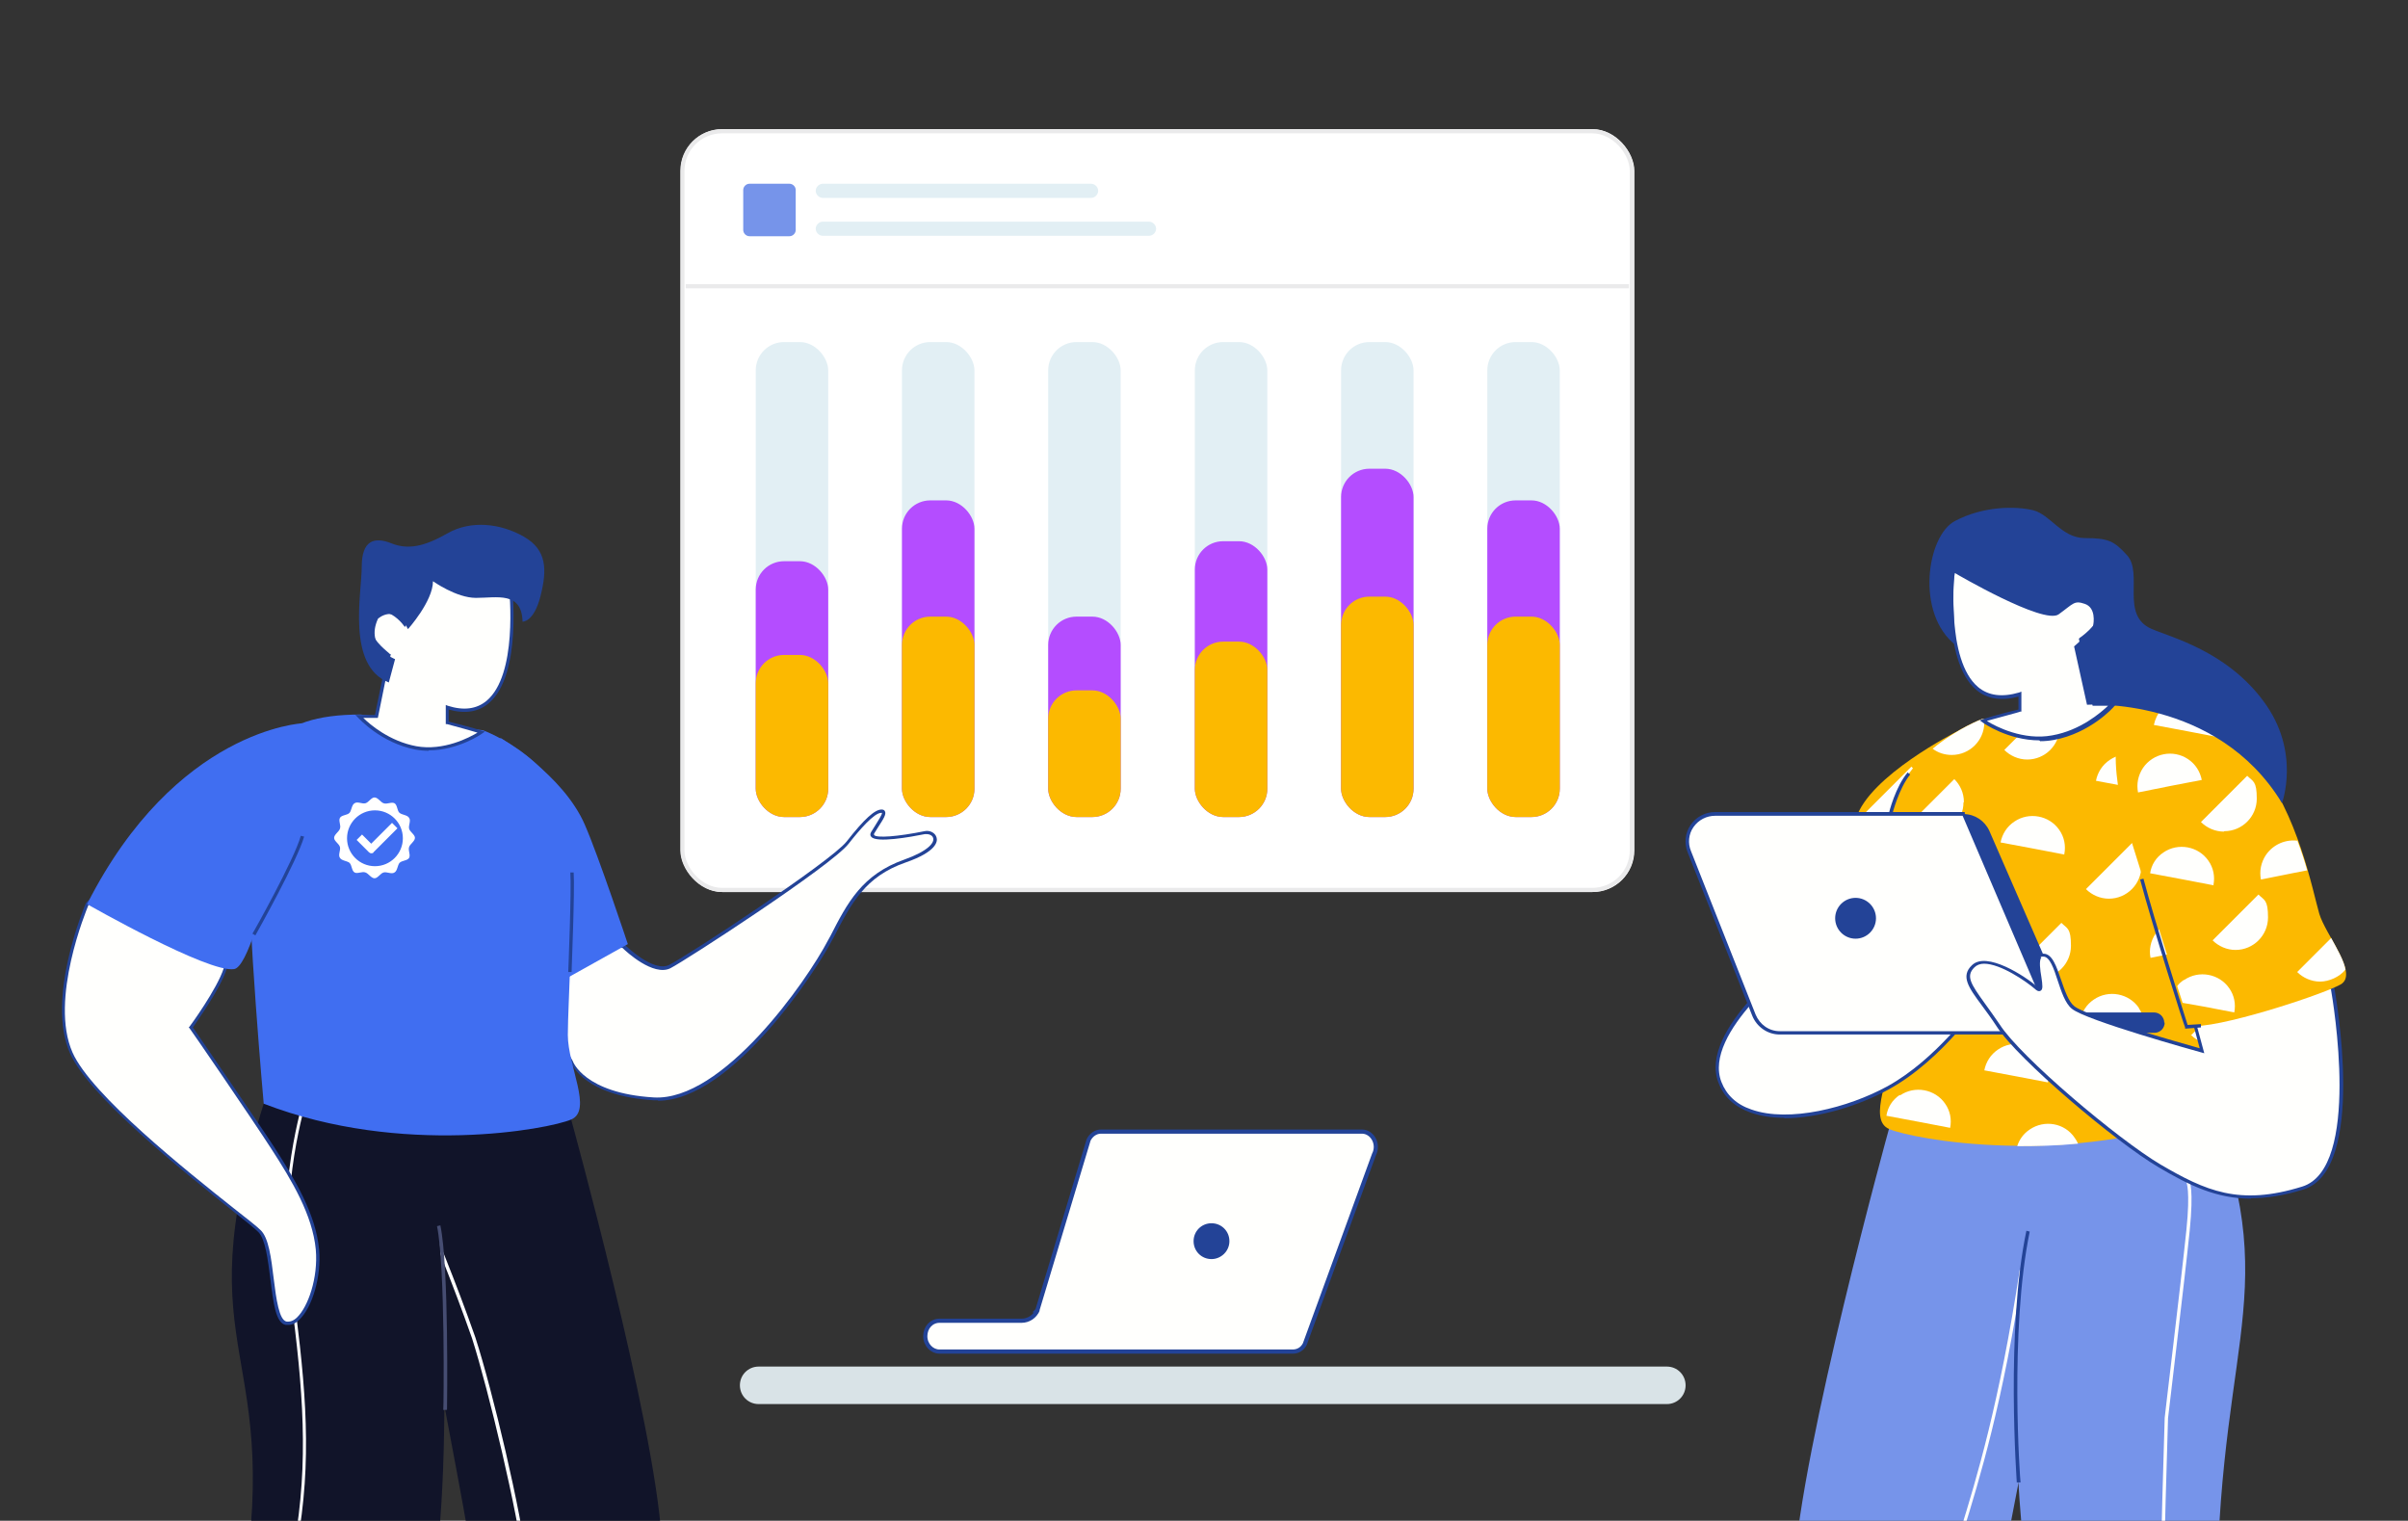 <?xml version="1.0" encoding="UTF-8"?> <svg xmlns="http://www.w3.org/2000/svg" id="Layer_1" width="578" height="365" viewBox="0 0 578 365"><rect x="0" y="0" width="578" height="365" fill="#333333" stroke="none"/><defs><style>.cls-1,.cls-2{fill:none;}.cls-3{fill:#464d72;}.cls-4{fill:#d9e3e7;}.cls-5{fill:#fcb900;}.cls-6{stroke:#234397;}.cls-6,.cls-7{fill:#fffffd;}.cls-8{fill:#111429;}.cls-9{fill:#234397;}.cls-2{stroke:#eaeaeb;}.cls-10{fill:#fff;}.cls-11{fill:#e2eff4;}.cls-12{fill:#b44dff;}.cls-13{fill:#406ef1;}.cls-14{fill:#7694ea;}</style></defs><g id="Layer_1-2"><rect class="cls-1" width="578" height="365"></rect><rect class="cls-10" x="163.4" y="31" width="228.9" height="183.1" rx="10" ry="10"></rect><rect class="cls-2" x="163.8" y="31.5" width="227.9" height="182.1" rx="9.5" ry="9.5"></rect><rect class="cls-11" x="181.4" y="82.1" width="17.4" height="114" rx="6.8" ry="6.8"></rect><rect class="cls-12" x="181.4" y="134.7" width="17.4" height="61.4" rx="6.8" ry="6.8"></rect><rect class="cls-5" x="181.4" y="157.2" width="17.4" height="38.9" rx="6.8" ry="6.8"></rect><rect class="cls-11" x="286.8" y="82.1" width="17.4" height="114" rx="6.8" ry="6.8"></rect><rect class="cls-12" x="286.8" y="129.9" width="17.4" height="66.2" rx="6.8" ry="6.8"></rect><rect class="cls-5" x="286.8" y="154" width="17.4" height="42.1" rx="6.8" ry="6.8"></rect><rect class="cls-11" x="216.5" y="82.1" width="17.4" height="114" rx="6.8" ry="6.8"></rect><rect class="cls-12" x="216.5" y="120.1" width="17.4" height="76" rx="6.8" ry="6.8"></rect><rect class="cls-5" x="216.5" y="148" width="17.4" height="48.1" rx="6.8" ry="6.8"></rect><rect class="cls-11" x="357" y="82.1" width="17.4" height="114" rx="6.8" ry="6.8"></rect><rect class="cls-12" x="357" y="120.1" width="17.4" height="76" rx="6.8" ry="6.8"></rect><rect class="cls-5" x="357" y="148" width="17.4" height="48.1" rx="6.8" ry="6.8"></rect><rect class="cls-11" x="321.9" y="82.1" width="17.4" height="114" rx="6.8" ry="6.8"></rect><rect class="cls-12" x="321.9" y="112.5" width="17.4" height="83.6" rx="6.8" ry="6.8"></rect><rect class="cls-5" x="321.9" y="143.2" width="17.4" height="52.9" rx="6.8" ry="6.8"></rect><rect class="cls-11" x="251.6" y="82.1" width="17.4" height="114" rx="6.8" ry="6.8"></rect><rect class="cls-12" x="251.6" y="148" width="17.4" height="48.1" rx="6.8" ry="6.8"></rect><rect class="cls-5" x="251.6" y="165.7" width="17.4" height="30.4" rx="6.8" ry="6.8"></rect><path class="cls-14" d="M191,55.2c0,.8-.7,1.5-1.5,1.5h-9.6c-.8,0-1.5-.7-1.5-1.5v-9.6c0-.8.7-1.5,1.5-1.5h9.6c.8,0,1.5.7,1.5,1.5v9.6Z"></path><path class="cls-11" d="M263.6,45.8c0,.9-.8,1.7-1.7,1.7h-64.4c-.9,0-1.7-.8-1.7-1.7s.8-1.7,1.7-1.7h64.4c.9,0,1.7.8,1.7,1.7Z"></path><path class="cls-11" d="M277.5,54.9c0,.9-.8,1.7-1.7,1.7h-78.3c-.9,0-1.7-.8-1.7-1.7s.8-1.7,1.7-1.7h78.3c.9,0,1.7.8,1.7,1.7Z"></path><path class="cls-2" d="M164.6,68.7h226.4"></path><path class="cls-8" d="M137.1,268.7s20,72.4,21.7,100.6.2,97.5.2,97.5h-28.6s-11.6-49.8-14.8-77.6c-3.2-27.8-19.7-100.1-19.7-120.5s34.5-7.5,41.3,0h-.1Z"></path><path class="cls-10" d="M138.8,454h20.6v-.8h-19.9c-.9-5-11.4-65.2-12.9-77.5-1.5-12.9-8.3-41.7-12.5-54.7-9.2-26.2-20.2-49.2-20.3-49.4l-.7.3c.1.2,11,23.1,20.2,49.3,4.1,12.9,10.9,41.7,12.5,54.5,1.5,12.8,12.9,77.2,13,77.8v.5Z"></path><path class="cls-7" d="M149.6,227.1s7.1,7,11.1,4.9c4-2,38.8-24.8,42.7-29.7,3.9-5,6.5-7.6,8.1-7.6s-.5,2.6-2.1,5.2,9.9.5,12.5,0,5.7,3.1-4.7,6.8c-10.4,3.6-13.7,10.7-18,19.1-4.3,8.4-25.1,39.1-42.2,38-17.1-1-19.7-9-19.7-9,0,0-9.9-15.4-5.7-22.2,4.2-6.8,18.1-5.5,18.1-5.5h-.1Z"></path><path class="cls-9" d="M157.9,264.2c18,0,38.6-32.2,41.7-38.3l.5-.9c4.2-8.1,7.5-14.6,17.3-18,7.5-2.6,7.7-5.1,7.4-6-.3-1.1-1.6-1.8-2.9-1.5-6.4,1.3-11.6,1.7-12.1.9v-.3c.3-.5.7-1.1,1-1.6,1.3-2,2-3.1,1.6-3.8-.1-.2-.3-.4-.8-.4-1.6,0-4.1,2.2-8.4,7.7-3.8,4.8-38.3,27.5-42.6,29.6-3.8,1.9-10.6-4.8-10.7-4.9h0l-.1-.1c-.6,0-14.2-1.2-18.5,5.7-4.2,6.8,5,21.5,5.7,22.6.3.7,3.4,8.2,20.1,9.2h.9l-.1.1ZM222.4,200.2c.8,0,1.5.4,1.6,1,.3,1.1-1.3,3.1-6.9,5.1-10.2,3.6-13.7,10.4-17.8,18.4l-.5.9c-5.2,10-25.4,38.8-41.9,37.8-16.6-1-19.4-8.6-19.4-8.7h0c0-.2-9.7-15.4-5.7-21.9,3.8-6.1,16.1-5.4,17.6-5.3.9.9,7.4,6.9,11.5,4.9,3.9-2,38.8-24.7,42.8-29.9,2.5-3.2,6.1-7.4,7.8-7.4s.2,0,.2,0c.1.3-.9,1.9-1.6,3-.3.5-.7,1.1-1,1.6s-.2.9,0,1.1c1.1,1.6,9.4.1,12.9-.6h.4Z"></path><path class="cls-13" d="M120.1,177.1s15.1,8.8,20.3,20.9c3.4,7.8,10.3,28.6,10.3,28.6l-25.1,14-5.5-63.5Z"></path><path class="cls-8" d="M103.5,268.7s5.7,58.8,1.8,100.6c-2.6,28.1-23.9,97.5-23.9,97.5h-28.6s-1-49.2,4.5-79.1c12.1-65.5-13.6-60.3,6-122.8,0,0,33.5-3.8,40.3,3.8h-.1Z"></path><path class="cls-10" d="M62.9,454h22.2v-.8h-21.5c-1.4-14.8,5.5-68.1,8.3-86,3.1-20,1.1-37.6-1.9-60.2-3-22.1,3.5-42.6,3.5-42.8l-.7-.2c0,.2-6.5,20.9-3.5,43.2,3,22.6,4.9,40.1,1.9,60-2.8,18.1-9.8,72.2-8.2,86.6v.3l-.1-.1Z"></path><path class="cls-13" d="M116,175.3s20.3,7.5,21.1,24.9-.8,40.7-.8,48.2,6,18.1.8,20.3c-5.3,2.3-40.7,9-73.8-3.8,0,0-3.8-42.2-3.8-63.3s6-30.1,27.1-30.1l29.4,3.8h0Z"></path><path class="cls-7" d="M112.6,138.8l9.8.8s4.5,36.2-15.1,30.1v3.8s6,1.5,8.3,2.3c0,0-7.5,5.3-15.8,3.8s-13.6-7.5-13.6-7.5h4.1l3-14.7s-4.5-3-4.5-6,.8-3.8,3-4.5c2.3-.8,5.3,3,5.3,3,0,0,3.8-6.8,4.5-11.3l10.9.4.1-.2Z"></path><path class="cls-9" d="M102.9,180.1c7,0,12.7-3.9,12.9-4.1l.6-.4-.7-.2c-2-.7-6.8-1.9-8-2.2v-2.9c3.9,1.1,7.1.6,9.6-1.5,8.2-6.9,5.6-28.3,5.5-29.2v-.3l-10.2-.8-11.3-.4v.3c-.7,3.7-3.4,9-4.3,10.7-.9-1-3.3-3.4-5.3-2.7-2.3.8-3.3,1.6-3.3,4.9s3.5,5.5,4.5,6.2l-2.9,14.1h-4.7l.6.6c.2.2,5.5,6.1,13.8,7.7,1.1.2,2.1.3,3.2.3v-.1ZM114.7,175.8c-2,1.2-8.2,4.5-14.8,3.3-6.4-1.2-11.1-5.2-12.7-6.8h3.5l3.1-15.3h-.2c0-.2-4.3-3.1-4.3-5.8s.6-3.4,2.7-4.1c1.6-.5,4.1,1.9,4.8,2.9l.4.5.3-.5c.2-.3,3.6-6.6,4.5-11.1l10.6.4,9.5.7c.3,2.7,2.1,22-5.3,28.2-2.4,2-5.5,2.4-9.3,1.2l-.5-.2v4.6h.3s4.9,1.3,7.5,2.1l-.1-.1Z"></path><path class="cls-7" d="M20.9,217s-9.6,22.4-3.8,35.6c5.9,13.2,41.4,39.1,45.2,42.8s2.4,21.5,6.5,22.2,8.3-9.1,7.5-17.7-6.2-17.3-10.8-24.4c-4.6-7.1-19.6-28.9-19.6-28.9,0,0,6.5-9.1,8.2-14.1s-29-21.7-33.1-15.5h-.1Z"></path><path class="cls-9" d="M69.2,318c.9,0,1.8-.4,2.6-1.2,3.2-3,5.4-10.6,4.8-16.9-.8-8.5-5.8-16.8-10.8-24.6-4.3-6.6-17.9-26.3-19.5-28.7,1-1.5,6.6-9.3,8.1-14,1-3-7.3-8.9-15.5-12.9-3.6-1.7-15.5-7.1-18.3-2.9h0c-.4,1-9.6,22.8-3.8,36,4.6,10.4,27,28.2,38.9,37.7,3.2,2.5,5.5,4.4,6.3,5.2,1.7,1.7,2.3,6.6,2.9,11.3.7,5.7,1.3,10.6,3.7,11h.6ZM24.6,216c3.2,0,8.1,1.5,14,4.4,8.9,4.3,15.8,9.8,15.1,12-1.6,5-8.1,13.9-8.2,14l-.2.2.2.2c.2.2,15.1,21.9,19.6,28.9,5,7.7,9.9,15.9,10.7,24.2.6,6.9-1.9,13.8-4.5,16.3-.8.8-1.7,1.1-2.5,1-1.8-.3-2.5-5.4-3.1-10.3s-1.2-9.9-3.2-11.7c-.8-.8-3.2-2.7-6.4-5.2-11.1-8.8-34.2-27.2-38.7-37.4-5.6-12.7,3.4-34.3,3.8-35.3.6-.8,1.7-1.2,3.3-1.2l.1-.1Z"></path><path class="cls-13" d="M72.6,173.6s-30.4,1.4-51.7,43.4c0,0,29.1,16.6,35.3,15.6,6.2-1,16.4-59,16.4-59Z"></path><path class="cls-9" d="M61.3,224.5c.4-.7,10.1-18,11.7-23.7l-.8-.2c-1.5,5.6-11.5,23.4-11.6,23.5l.7.4Z"></path><path class="cls-9" d="M137.2,233.4c0-.8.8-19.8.5-24h-.8c.3,4.1-.5,23.7-.5,23.9h.8v.1Z"></path><path class="cls-3" d="M107.3,338.3c0-.3.5-34.4-1.6-44.2l-.8.2c2,9.7,1.6,43.7,1.5,44.1h.8l.1-.1Z"></path><path class="cls-4" d="M182.1,328h218c2.5,0,4.5,2,4.5,4.5h0c0,2.5-2,4.5-4.5,4.5h-218c-2.5,0-4.5-2-4.5-4.5h0c0-2.5,2-4.5,4.5-4.5Z"></path><path class="cls-6" d="M249,314.5h0l12.3-40.9c.6-1.2,1.7-2,3-2h62.6c2.5,0,4.2,3,2.9,5.5h0l-16.6,45.5c-.6,1.2-1.7,1.8-2.9,1.8h-84.8c-1.8,0-3.4-1.6-3.4-3.7s1.5-3.7,3.4-3.7h19.7c1.7,0,3.2-1,3.9-2.6l-.1.1Z"></path><path class="cls-9" d="M290.8,302.2c2.3,0,4.3-1.9,4.3-4.3s-1.9-4.3-4.3-4.3-4.3,1.9-4.3,4.3,1.9,4.3,4.3,4.3Z"></path><path class="cls-14" d="M453.4,271s-21.1,76.3-22.8,106c-1.8,29.7,10.8,102.7,10.8,102.7h30.2s3.6-60.4,7-89.7c3.4-29.3,18.1-78.8,14.6-119,0,0-32.5-7.9-39.7,0h-.1Z"></path><path class="cls-7" d="M439.2,467.2v-.8l23.1-.3c.1-5.1,1.2-58.2,1.8-69.3.6-10.6,3-18.4,6.4-29.2,4-13,9.4-30.7,14.3-62.8h.8c-4.9,32.2-10.4,50-14.4,63-3.3,10.8-5.7,18.6-6.3,29-.7,11.6-1.8,69.1-1.9,69.7v.4l-23.9.3h.1Z"></path><path class="cls-5" d="M469.7,175.6s-21.1,10.6-24.2,20.9c-3.2,10.3-4,20.6-9.5,24.6s-7.1,4.8-3.2,7.9c4,3.2,21.4,17.5,21.4,17.5l15.5-70.9h0Z"></path><path class="cls-7" d="M461.1,189.5c0-2.2-.9-4.1-2.3-5.5l-5.8,5.8-5.3,5.3c1.4,1.4,3.4,2.3,5.5,2.3,4.3,0,7.8-3.5,7.8-7.8l.1-.1Z"></path><path class="cls-14" d="M491.7,271.3s-13.1,41.6-5.3,105.8c3.6,29.5,14.8,102.7,14.8,102.7h30.2s1.4-53.3.8-85.4c-1.4-70.9,16.5-81.3-1-127.4,0,0-32.4-3.7-39.5,4.2v.1Z"></path><path class="cls-5" d="M475.7,172.6s-21.4,7.9-22.2,26.2c-.8,18.3.8,42.9.8,50.8s-6.3,19.1-.8,21.4c5.6,2.4,42.9,9.5,77.8-4,0,0,4-44.4,4-66.7s-6.3-31.7-28.6-31.7l-31,4h0Z"></path><path class="cls-7" d="M515.9,260.6l-5.3,5.3c1.4,1.4,3.4,2.3,5.5,2.3,4.3,0,7.8-3.5,7.8-7.8s-.9-4.1-2.3-5.5l-5.8,5.8.1-.1Z"></path><path class="cls-7" d="M514.1,207.8c0-2.2-.9-4.1-2.3-5.5l-5.8,5.8-5.3,5.3c1.4,1.4,3.4,2.3,5.5,2.3,4.3,0,7.8-3.5,7.8-7.8l.1-.1Z"></path><path class="cls-7" d="M489.1,227.2l-5.3,5.3c1.4,1.4,3.4,2.3,5.5,2.3,4.3,0,7.8-3.5,7.8-7.8s-.9-4.1-2.3-5.5l-5.8,5.8.1-.1Z"></path><path class="cls-7" d="M471.4,192.5c0-2.2-.9-4.1-2.3-5.5l-5.8,5.8-5.3,5.3c1.4,1.4,3.4,2.3,5.5,2.3,4.3,0,7.8-3.5,7.8-7.8l.1-.1Z"></path><path class="cls-7" d="M513.4,241.9c-2.4-3.5-7.3-4.4-10.8-2-1.8,1.2-2.9,3-3.3,5l8,1.5,7.3,1.4c.4-2,0-4.1-1.2-5.8v-.1Z"></path><path class="cls-7" d="M456,262.8c-1.8,1.2-2.9,3-3.2,5l8,1.5,7.3,1.4c.4-2,0-4.1-1.2-5.8-2.4-3.5-7.3-4.4-10.8-2l-.1-.1Z"></path><path class="cls-7" d="M518.4,190.2c.4-2,0-4.1-1.2-5.8-2.4-3.5-7.3-4.4-10.8-2-1.8,1.2-2.9,3-3.3,5l8,1.5,7.3,1.4v-.1Z"></path><path class="cls-7" d="M491.6,259.7c.4-2,0-4.1-1.2-5.8-2.4-3.5-7.3-4.4-10.8-2-1.8,1.2-2.9,3-3.3,5l8,1.5,7.3,1.4v-.1Z"></path><path class="cls-7" d="M495.5,205c.4-2,0-4.1-1.2-5.8-2.4-3.5-7.3-4.4-10.8-2-1.8,1.2-2.9,3-3.3,5l8,1.5,7.3,1.4v-.1Z"></path><path class="cls-7" d="M467.5,237.3c-3.6-2.4-8.4-1.4-10.8,2.1-1.2,1.8-1.6,3.9-1.2,5.9l8-1.6,7.3-1.5c-.4-2-1.5-3.8-3.3-5v.1Z"></path><path class="cls-7" d="M475.1,213.8c-3.6-2.4-8.4-1.4-10.8,2.1-1.2,1.8-1.6,3.9-1.2,5.9l8-1.6,7.3-1.4c-.4-2-1.5-3.8-3.3-5Z"></path><path class="cls-7" d="M528.2,222c-3.6-2.4-8.4-1.4-10.8,2.1-1.2,1.8-1.6,3.9-1.2,5.8l8-1.6,7.3-1.5c-.4-2-1.5-3.8-3.3-5v.2Z"></path><path class="cls-7" d="M525.9,248.4c1.4,1.4,3.4,2.3,5.5,2.3s.8,0,1.1,0c.2-3,.5-6.2.7-9.5l-2.1,2.1-5.3,5.3.1-.2Z"></path><path class="cls-7" d="M487.2,271.1c-1.5,1-2.5,2.4-3,4,4.6,0,9.5-.1,14.6-.6-.2-.5-.5-1-.8-1.4-2.4-3.6-7.3-4.4-10.8-2h0Z"></path><path class="cls-7" d="M526.1,196.2c-1.2,1.8-1.6,3.9-1.2,5.9l8-1.6,2.2-.4c0-2.5,0-4.8-.3-6.9-3.2-1-6.8.2-8.8,3.1l.1-.1Z"></path><path class="cls-7" d="M527.2,175.5c0-.4.1-.8.1-1.2-3.3-2.8-7.8-4.5-13.8-5.2-.9,1-1.5,2.3-1.7,3.6l8,1.5,7.3,1.4.1-.1Z"></path><path class="cls-7" d="M494.4,174.5c0-1.5-.4-2.9-1.2-4.1l-2.9.4-3.9,3.9-5.3,5.3c1.4,1.4,3.4,2.3,5.5,2.3,4.3,0,7.8-3.5,7.8-7.8h0Z"></path><path class="cls-7" d="M476.3,173.4v-.8h-.6s-6,2.3-11.8,7.1c1.3,1,2.9,1.5,4.6,1.5,4.3,0,7.8-3.5,7.8-7.8Z"></path><path class="cls-7" d="M479.2,134.1l-10.3.8s-4.8,38.1,15.9,31.7v4s-6.3,1.6-8.7,2.4c0,0,7.9,5.6,16.7,4,8.7-1.6,14.3-7.9,14.3-7.9h-4.4l-3.2-15.5s4.8-3.2,4.8-6.3-.8-4-3.2-4.8c-2.4-.8-5.6,3.2-5.6,3.2,0,0-4-7.1-4.8-11.9l-11.5.4v-.1Z"></path><path class="cls-9" d="M489.5,177.7c-7.4,0-13.4-4.1-13.6-4.3l-.7-.5.8-.3c2.1-.7,7.1-2,8.5-2.3v-3.1c-4.1,1.1-7.5.6-10.1-1.6-8.6-7.2-5.9-29.8-5.8-30.7v-.3l10.7-.8,11.9-.4v.4c.7,3.9,3.6,9.5,4.5,11.3,1-1.1,3.5-3.6,5.6-2.8,2.4.8,3.5,1.7,3.5,5.1s-3.7,5.8-4.7,6.5l3.1,14.9h4.9l-.6.7c-.2.3-5.8,6.5-14.5,8.1-1.1.2-2.2.3-3.3.3l-.2-.2ZM477,173.1c2.1,1.3,8.7,4.7,15.6,3.4,6.8-1.2,11.7-5.5,13.4-7.1h-3.7l-3.3-16.1.2-.2s4.6-3.1,4.6-6-.7-3.6-2.9-4.4c-1.7-.6-4.3,2-5.1,3l-.4.5-.3-.5c-.2-.3-3.8-6.9-4.7-11.7l-11.1.4-10,.8c-.3,2.9-2.2,23.2,5.5,29.7,2.5,2.1,5.8,2.5,9.9,1.3l.5-.2v4.8h-.3c0,.1-5.1,1.4-7.9,2.2v.1Z"></path><path class="cls-9" d="M125.43,149.2c-.2-7.3-6.1-5.7-11.2-5.7-4.7,0-10.3-4-10.3-4,0,4.8-6,11.5-6,11.5-3.1-6.3-7.2-2.5-7.2-2.5-3.2,7,4.1,9.7,4.1,9.7l-1.5,5.6c-10.2-4-6.5-21.4-6.5-27.8s3.1-7.2,7.1-5.6,7.9.8,13.5-2.4c5.6-3.2,12.7-2.4,18.3.8,5.6,3.2,5.6,8,4,14.3-1.6,6.3-4.3,6.1-4.3,6.1h0Z"></path><path class="cls-7" d="M432.6,229.2s-24.6,18.1-19.7,30.6c4.9,12.6,27.2,8.6,40.4,1.3,13.2-7.3,22.7-21.9,22.7-21.9,0,0-28.1-11.7-43.4-10h0Z"></path><path class="cls-9" d="M428.4,268.3c-3,0-5.8-.4-8.3-1.3-3.8-1.4-6.3-3.7-7.6-7.1-5-12.7,18.8-30.4,19.8-31.1h.1c15.3-1.6,43.4,9.9,43.6,10.1l.5.2-.3.4c0,.1-9.7,14.8-22.9,22-7.1,3.9-16.8,6.9-25.1,6.9l.2-.1ZM432.7,229.6c-1.6,1.2-24.1,18.3-19.5,30.1,1.2,3.1,3.6,5.4,7.2,6.6,9,3.2,23.2-.4,32.7-5.6,11.7-6.5,20.6-18.9,22.3-21.3-3.7-1.5-28.7-11.3-42.7-9.8Z"></path><path class="cls-7" d="M411.7,195.4h59.7l22.4,52.5h-66.6c-2.7,0-5.2-1.7-6.2-4.2l-15.5-39.2c-1.7-4.4,1.5-9.2,6.2-9.2v.1Z"></path><path class="cls-9" d="M494.4,248.3h-67.2c-2.9,0-5.5-1.8-6.6-4.5l-15.5-39.2c-.9-2.2-.6-4.7.7-6.6,1.3-1.9,3.5-3.1,5.9-3.1h59.9v.3c.1,0,22.8,53.1,22.8,53.1h0ZM411.7,195.8c-2.1,0-4,1-5.2,2.7s-1.4,3.9-.6,5.8l15.5,39.2c1,2.4,3.2,4,5.8,4h66l-22.1-51.7h-59.4,0Z"></path><path class="cls-9" d="M519.5,245.5c0-1.4-1.1-2.5-2.5-2.5h-20.5l-19-43.6c-1.1-2.4-3.5-4-6.1-4l22.4,52.5h23.3c1.4,0,2.5-1.1,2.5-2.5l-.1.1Z"></path><path class="cls-9" d="M445.4,225.3c2.7,0,4.9-2.2,4.9-4.9s-2.2-4.9-4.9-4.9-4.9,2.2-4.9,4.9,2.2,4.9,4.9,4.9Z"></path><path class="cls-9" d="M454.2,195.5l-.8-.2c0-.3,1.6-6.5,4.5-9.9l.6.5c-2.7,3.3-4.3,9.5-4.3,9.6h0Z"></path><path class="cls-7" d="M521.7,466.6h-22.3v-.8h21.5c-.3-5.1-2.7-53.3-2.6-71.7.2-19.3,1.3-53.5,1.3-53.8,0-.4,3.9-32.4,5.2-45,1-9.7,0-11.5,0-11.6l.7-.4c.1.2,1.1,2.1.1,12.1-1.3,12.6-5.2,44.7-5.2,45s-1.1,34.5-1.3,53.8c-.1,19.3,2.6,71.5,2.6,72.1v.4-.1Z"></path><path class="cls-7" d="M560,237.1s8,43.3-7.2,48.1c-15.1,4.8-23.5,1-34.4-5.3-10.9-6.3-33.8-26-38.8-33.7-4.9-7.7-9.3-10.9-6-14.2s12.4,2.7,15.2,5.2c2.8,2.5-1.5-7.9,1.7-7.9s3.8,9.9,7.1,12.6c3.3,2.7,30.9,10.4,30.9,10.4l-1.6-5.9s25.7-14.3,32.9-9.1l.2-.2Z"></path><path class="cls-9" d="M540.3,287.7c-8.3,0-14.8-3.2-22.1-7.5-10.4-6.1-33.9-26-38.9-33.8-1.3-2-2.5-3.6-3.6-5.1-3.2-4.3-5.1-7-2.4-9.6,3.5-3.5,12.8,2.6,15.8,5.2.1.1.3.2.3.2,0-.4,0-1.6-.2-2.4-.3-2-.6-4.3.2-5.3.3-.3.7-.5,1.1-.5,2.1,0,3.1,3,4.2,6.2.9,2.6,1.8,5.3,3.2,6.4,2.9,2.4,25.8,8.9,30.1,10.1l-1.5-5.6.3-.2c1.1-.6,26-14.4,33.4-9.1h.1v.3c.3,1.8,7.9,43.7-7.4,48.5-4.8,1.5-8.9,2.1-12.6,2.1v.1ZM476.3,231.3c-1,0-1.8.3-2.4.9-2.1,2.1-.8,4,2.5,8.6,1.1,1.5,2.3,3.2,3.6,5.1,5,7.8,28.3,27.5,38.6,33.6,10.8,6.3,18.9,10,34,5.3,14.2-4.4,7.4-44.5,6.9-47.4-6.7-4.5-29.3,7.5-32.1,9.1l1.7,6.3-.7-.2c-1.1-.3-27.8-7.7-31.1-10.5-1.6-1.3-2.5-4.1-3.4-6.8-.9-2.8-1.9-5.7-3.4-5.7s-.4,0-.5.2c-.6.7-.3,3,0,4.7.3,2,.4,3-.2,3.3-.5.3-1.1-.2-1.3-.4-2.2-1.9-8.3-6.1-12.3-6.1h.1Z"></path><path class="cls-5" d="M513.6,169.1s17.5,2.2,28.3,14.6c9.6,11.1,13.3,30.5,14.8,35.6s9.6,14.5,5.1,17-30.1,10.9-36.3,9.9l-14.7-46.9s-8.2-25.7,2.7-30.1l.1-.1Z"></path><path class="cls-7" d="M536.4,220.4l-5.3,5.3c1.4,1.4,3.4,2.3,5.5,2.3,4.3,0,7.8-3.5,7.8-7.8s-.9-4.1-2.3-5.5l-5.8,5.8.1-.1Z"></path><path class="cls-7" d="M533.9,199.5c4.3,0,7.8-3.5,7.8-7.8s-.9-4.1-2.3-5.5l-5.8,5.8-5.3,5.3c1.4,1.4,3.4,2.3,5.5,2.3l.1-.1Z"></path><path class="cls-7" d="M531.3,212.4c.4-2,0-4.1-1.2-5.8-2.4-3.5-7.3-4.4-10.8-2-1.8,1.2-2.9,3-3.2,5l8,1.5,7.3,1.4-.1-.1Z"></path><path class="cls-7" d="M528.5,187.2c-.4-2-1.5-3.8-3.3-5-3.6-2.4-8.4-1.4-10.8,2.1-1.2,1.8-1.6,3.9-1.2,5.9l8-1.6,7.3-1.4Z"></path><path class="cls-7" d="M559.6,225.1l-2.9,2.9-5.3,5.3c1.4,1.4,3.4,2.3,5.5,2.3s4.7-1.1,6.1-2.9c-.4-2.2-2-4.9-3.4-7.5v-.1Z"></path><path class="cls-7" d="M551.6,201.8c-2.9-.4-5.9.8-7.7,3.4-1.2,1.8-1.6,3.9-1.2,5.9l8-1.6,3.1-.6c-.6-2.2-1.4-4.6-2.3-7l.1-.1Z"></path><path class="cls-7" d="M532.4,176.8c0-.3,0-.6.1-.9-4.9-3-10-4.8-13.6-5.7-1,1.1-1.6,2.4-1.9,3.8l8,1.5,7.3,1.4.1-.1Z"></path><path class="cls-7" d="M524.2,235.2c-.6.4-1.2.9-1.6,1.5l1.3,4,5.1.9,7.3,1.4c.4-2,0-4.1-1.2-5.8-2.4-3.5-7.3-4.4-10.8-2h-.1Z"></path><path class="cls-9" d="M524.5,246.9v-.3c-.2-.2-7.9-24.6-10.8-35.5l.8-.2c2.7,10.2,9.7,32.3,10.6,35.1l3.2-.2v.8l-3.8.3h0Z"></path><path class="cls-9" d="M484.1,355.9c0-.4-2.7-36.6,2.3-60.5l.8.2c-4.9,23.8-2.3,59.9-2.2,60.2h-.8l-.1.1Z"></path><path class="cls-10" d="M98.2,203.3c.2-.7,1.4-1.4,1.4-2.2s-1.2-1.4-1.4-2.2c-.2-.8.5-1.9,0-2.6-.4-.7-1.7-.7-2.3-1.2s-.5-1.9-1.2-2.3c-.7-.4-1.8.3-2.6,0-.7-.2-1.4-1.4-2.2-1.4s-1.4,1.2-2.2,1.4c-.8.2-1.9-.5-2.6,0-.7.4-.7,1.7-1.2,2.3-.6.6-1.9.5-2.3,1.2s.3,1.8,0,2.6c-.2.7-1.4,1.4-1.4,2.2s1.2,1.4,1.4,2.2c.2.8-.5,1.9,0,2.6.4.7,1.7.7,2.3,1.2.6.6.5,1.9,1.2,2.3.7.4,1.8-.3,2.6,0,.7.2,1.4,1.4,2.2,1.4s1.4-1.2,2.2-1.4c.8-.2,1.9.5,2.6,0,.7-.4.7-1.7,1.2-2.3.6-.6,1.9-.5,2.3-1.2s-.3-1.8,0-2.6ZM90,207.9c-3.7,0-6.7-3-6.7-6.7s3-6.7,6.7-6.7,6.7,3,6.7,6.7-3,6.7-6.7,6.7Z"></path><path class="cls-10" d="M94.1,197.5l-5,5-2.2-2.2-1.3,1.3,2.9,2.9c.2.2.4.3.6.3s.5,0,.6-.3l5.7-5.7s-1.3-1.3-1.3-1.3Z"></path><path class="cls-9" d="M469.25,137.45c-1,4.7.2,17.4.2,17.4-9.7-7.5-7-26.2-.2-29.8s14.5-3.6,18.7-2.6,6.9,6.7,12.5,6.7,7,.7,10.1,4.1c4,4.4-1.7,14.4,5.9,17.7,4.6,2,18,5.3,26.9,17.4,9,12.1,4.4,24.4,4.4,24.4-15.6-25.7-46.8-23.6-46.8-23.6l-3.1-14s4.2-3.6,4.5-4.7c.3-1.1.7-4.6-1.9-5.5s-2.7-.1-6.3,2.5-24.9-9.9-24.9-9.9v-.1Z"></path></g></svg> 